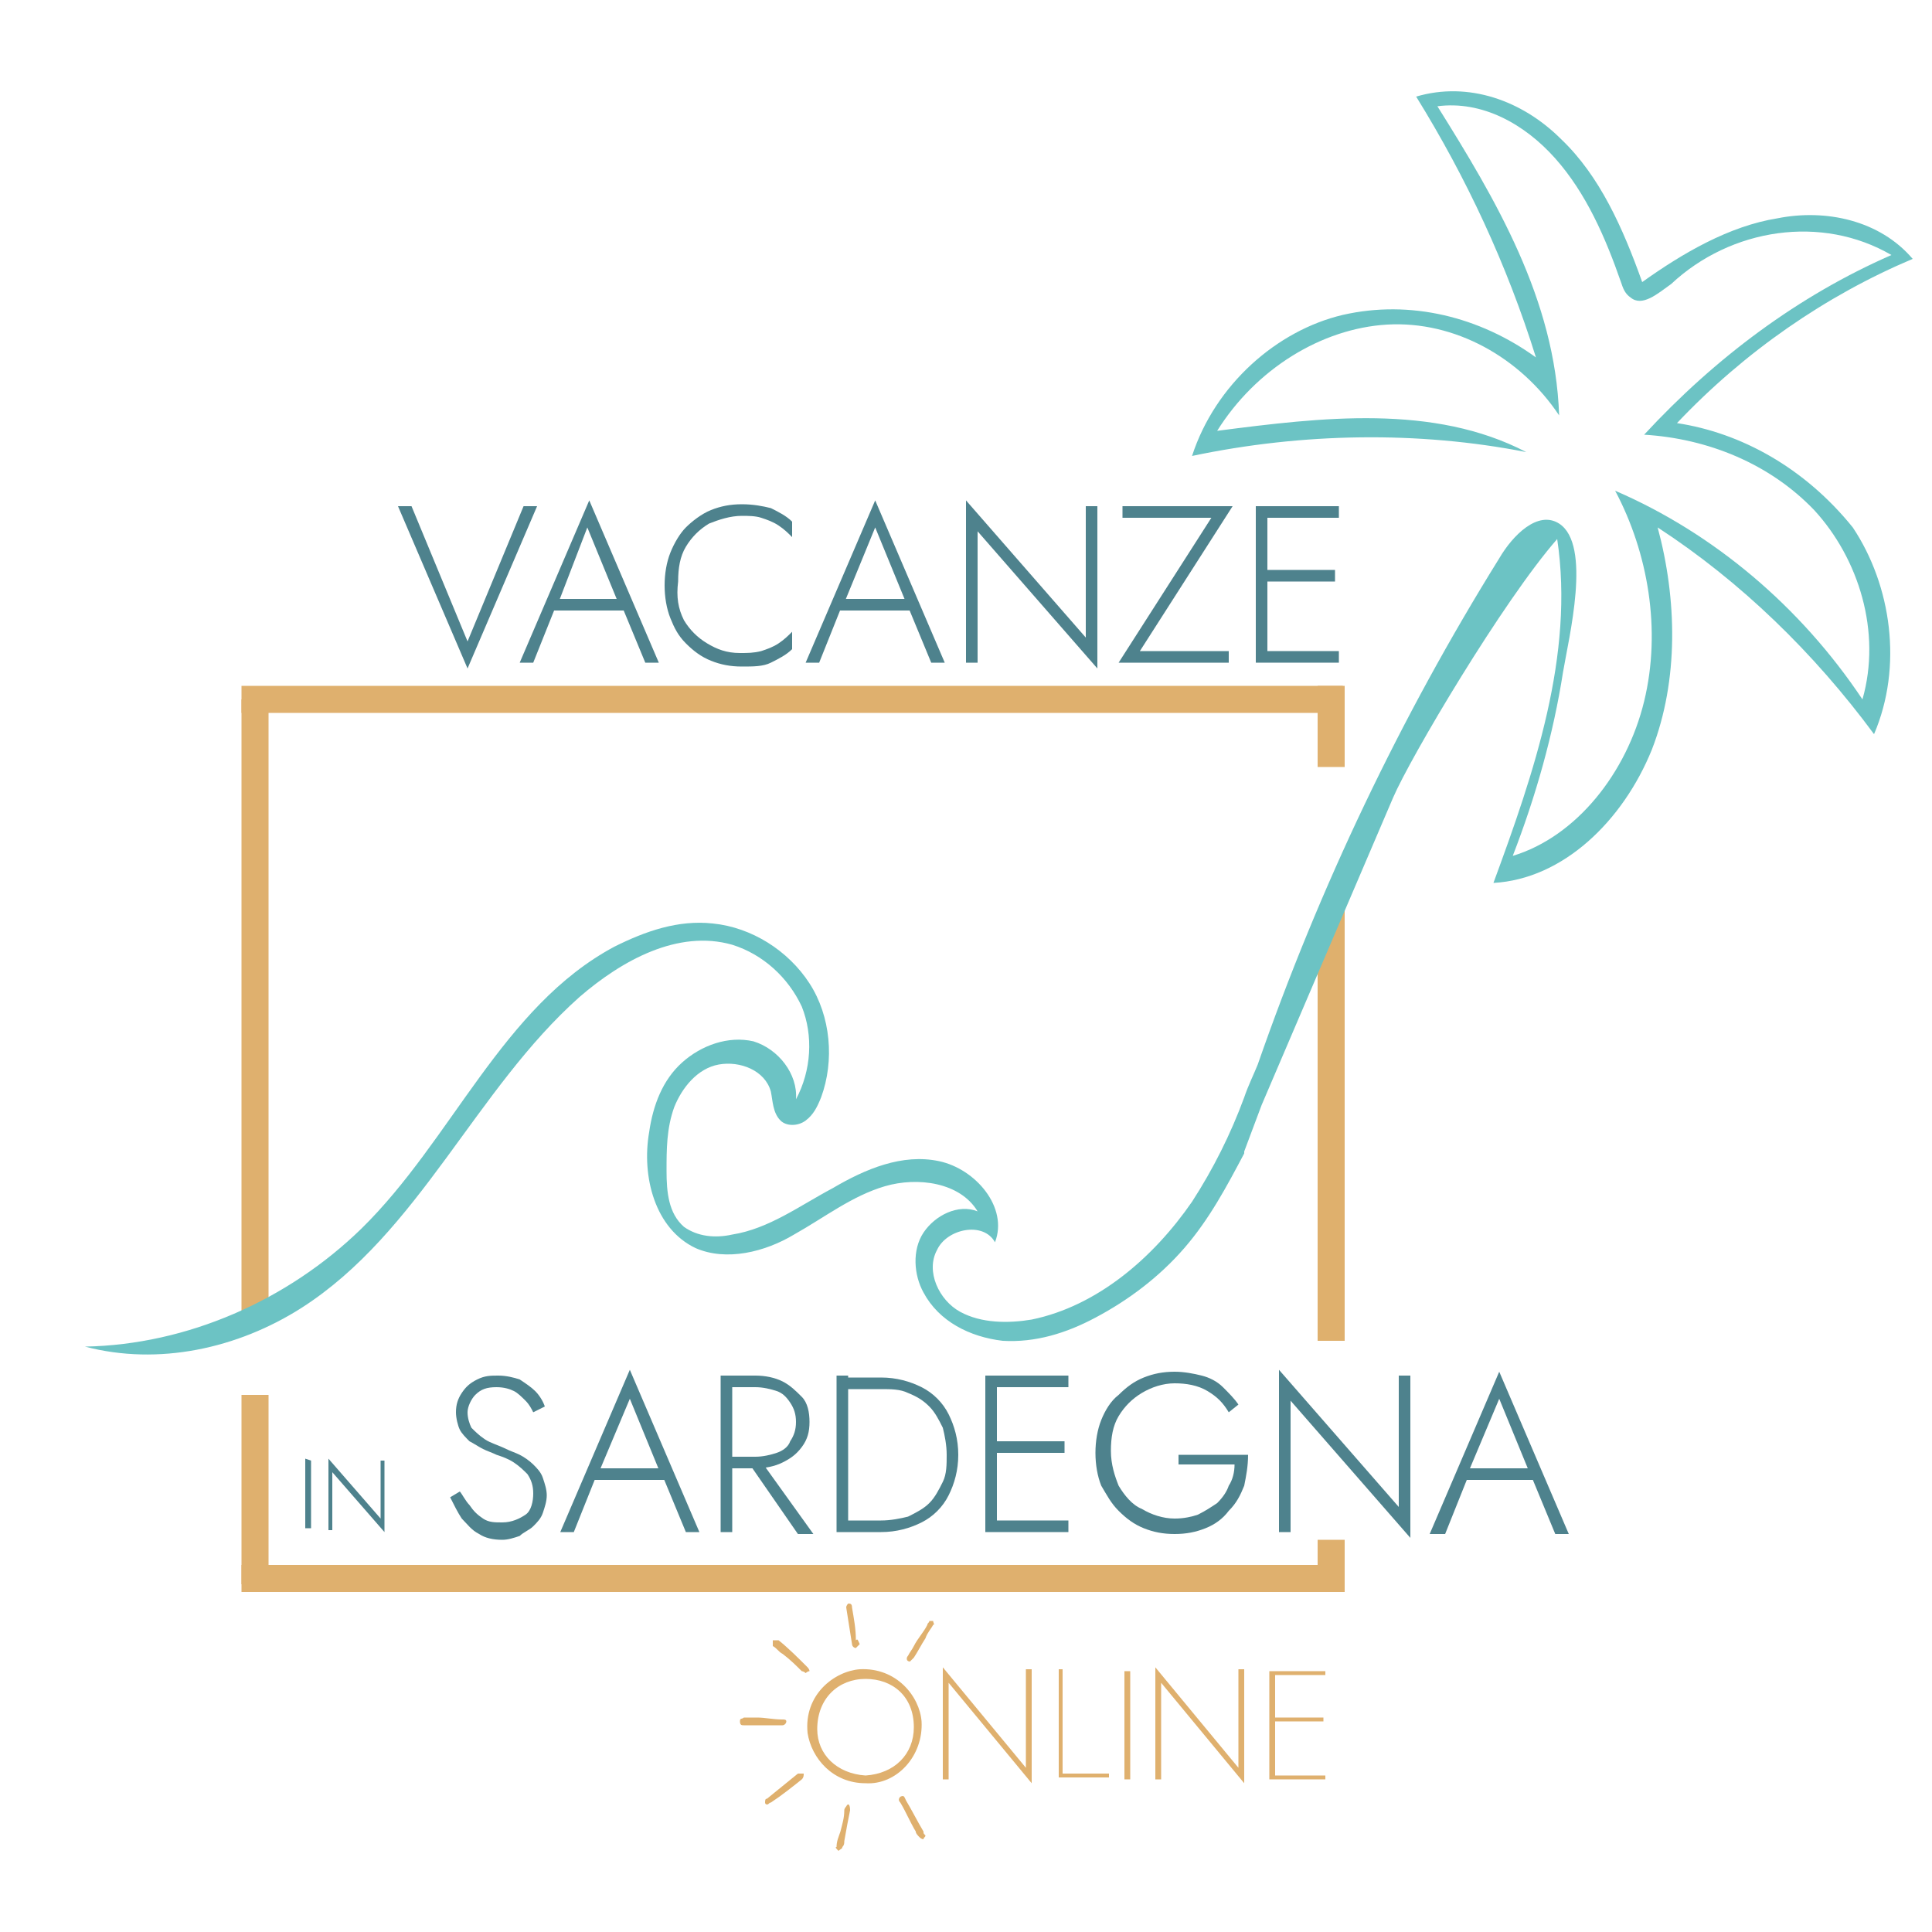 <?xml version="1.0" encoding="utf-8"?>
<!-- Generator: Adobe Illustrator 27.9.0, SVG Export Plug-In . SVG Version: 6.00 Build 0)  -->
<svg version="1.1" id="Livello_1" xmlns="http://www.w3.org/2000/svg" xmlns:xlink="http://www.w3.org/1999/xlink" x="0px" y="0px"
	 viewBox="0 0 100 100" style="enable-background:new 0 0 100 100;" xml:space="preserve">
<style type="text/css">
	.st0{fill:#4E828D;}
	.st1{fill:none;stroke:#DFB06E;stroke-miterlimit:10;}
	.st2{fill:#DFB06E;}
	.st3{fill:#DFB06D;}
	.st4{fill:#6CC3C4;}
</style>
<g>
	<g>
		<path class="st0" d="M24.3,77.9c0.2,0.3,0.4,0.5,0.7,0.7c0.3,0.2,0.6,0.2,1,0.2c0.5,0,0.9-0.2,1.2-0.4s0.4-0.7,0.4-1.1
			c0-0.4-0.1-0.7-0.3-1c-0.2-0.2-0.4-0.4-0.7-0.6c-0.3-0.2-0.6-0.3-0.9-0.4c-0.2-0.1-0.5-0.2-0.7-0.3c-0.2-0.1-0.5-0.3-0.7-0.4
			c-0.2-0.2-0.4-0.4-0.5-0.6c-0.1-0.2-0.2-0.6-0.2-0.9c0-0.4,0.1-0.7,0.3-1c0.2-0.3,0.4-0.5,0.8-0.7s0.7-0.2,1.1-0.2
			c0.4,0,0.8,0.1,1.1,0.2c0.3,0.2,0.6,0.4,0.8,0.6c0.2,0.2,0.4,0.5,0.5,0.8l-0.6,0.3c-0.1-0.2-0.2-0.4-0.4-0.6
			c-0.2-0.2-0.4-0.4-0.6-0.5s-0.5-0.2-0.9-0.2c-0.5,0-0.8,0.1-1.1,0.4c-0.2,0.2-0.4,0.6-0.4,0.9c0,0.3,0.1,0.6,0.2,0.8
			c0.2,0.2,0.4,0.4,0.7,0.6s0.7,0.3,1.1,0.5c0.2,0.1,0.5,0.2,0.7,0.3c0.2,0.1,0.5,0.3,0.7,0.5c0.2,0.2,0.4,0.4,0.5,0.7
			c0.1,0.3,0.2,0.6,0.2,0.9c0,0.3-0.1,0.6-0.2,0.9c-0.1,0.3-0.3,0.5-0.5,0.7c-0.2,0.2-0.5,0.3-0.7,0.5c-0.3,0.1-0.6,0.2-0.9,0.2
			c-0.5,0-0.9-0.1-1.2-0.3c-0.4-0.2-0.6-0.5-0.9-0.8c-0.2-0.3-0.4-0.7-0.6-1.1l0.5-0.3C23.9,77.3,24.1,77.7,24.3,77.9z"/>
		<path class="st0" d="M31,76.2l-0.1,0.1l-1.2,3H29l3.6-8.4l3.6,8.4h-0.7l-1.2-2.9l-0.1-0.1l-1.6-3.9L31,76.2z M30.7,76h3.8l0.2,0.6
			h-4.2L30.7,76z"/>
		<path class="st0" d="M37.9,71.2v8.1h-0.6v-8.1H37.9z M37.6,71.2h1.5c0.5,0,1,0.1,1.4,0.3c0.4,0.2,0.7,0.5,1,0.8s0.4,0.8,0.4,1.3
			c0,0.5-0.1,0.9-0.4,1.3s-0.6,0.6-1,0.8c-0.4,0.2-0.9,0.3-1.4,0.3h-1.5v-0.6h1.5c0.4,0,0.8-0.1,1.1-0.2c0.3-0.1,0.6-0.3,0.7-0.6
			c0.2-0.3,0.3-0.6,0.3-1c0-0.4-0.1-0.7-0.3-1c-0.2-0.3-0.4-0.5-0.7-0.6c-0.3-0.1-0.7-0.2-1.1-0.2h-1.5V71.2z M39.3,75.5l2.8,3.9
			h-0.8l-2.7-3.9H39.3z"/>
		<path class="st0" d="M43.9,71.2v8.1h-0.6v-8.1H43.9z M43.7,79.3v-0.6h1.9c0.5,0,1-0.1,1.4-0.2c0.4-0.2,0.8-0.4,1.1-0.7
			c0.3-0.3,0.5-0.7,0.7-1.1c0.2-0.4,0.2-0.9,0.2-1.4c0-0.5-0.1-1-0.2-1.4c-0.2-0.4-0.4-0.8-0.7-1.1c-0.3-0.3-0.6-0.5-1.1-0.7
			c-0.4-0.2-0.9-0.2-1.4-0.2h-1.9v-0.6h1.9c0.8,0,1.5,0.2,2.1,0.5c0.6,0.3,1.1,0.8,1.4,1.4c0.3,0.6,0.5,1.3,0.5,2.1
			s-0.2,1.5-0.5,2.1c-0.3,0.6-0.8,1.1-1.4,1.4c-0.6,0.3-1.3,0.5-2.1,0.5L43.7,79.3L43.7,79.3z"/>
		<path class="st0" d="M51.6,71.2v8.1H51v-8.1H51.6z M51.3,71.2h4v0.6h-4V71.2z M51.3,74.6h3.8v0.6h-3.8L51.3,74.6L51.3,74.6z
			 M51.3,78.7h4v0.6h-4V78.7z"/>
		<path class="st0" d="M61,75.3h3.6c0,0.6-0.1,1.1-0.2,1.6c-0.2,0.5-0.4,0.9-0.8,1.3c-0.3,0.4-0.7,0.7-1.2,0.9
			c-0.5,0.2-1,0.3-1.6,0.3c-0.6,0-1.1-0.1-1.6-0.3c-0.5-0.2-0.9-0.5-1.3-0.9c-0.4-0.4-0.6-0.8-0.9-1.3c-0.2-0.5-0.3-1.1-0.3-1.7
			c0-0.6,0.1-1.2,0.3-1.7c0.2-0.5,0.5-1,0.9-1.3c0.4-0.4,0.8-0.7,1.3-0.9c0.5-0.2,1-0.3,1.6-0.3c0.5,0,1,0.1,1.4,0.2
			c0.4,0.1,0.8,0.3,1.1,0.6c0.3,0.3,0.6,0.6,0.8,0.9l-0.5,0.4c-0.3-0.5-0.6-0.8-1.1-1.1c-0.5-0.3-1.1-0.4-1.7-0.4
			c-0.6,0-1.2,0.2-1.7,0.5c-0.5,0.3-0.9,0.7-1.2,1.2c-0.3,0.5-0.4,1.1-0.4,1.8c0,0.7,0.2,1.3,0.4,1.8c0.3,0.5,0.7,1,1.2,1.2
			c0.5,0.3,1.1,0.5,1.7,0.5c0.5,0,0.9-0.1,1.2-0.2c0.4-0.2,0.7-0.4,1-0.6c0.3-0.3,0.5-0.6,0.6-0.9c0.2-0.3,0.3-0.7,0.3-1.1H61
			L61,75.3L61,75.3z"/>
		<path class="st0" d="M73,71.2v8.4l-6.2-7.1v6.8h-0.6v-8.4l6.2,7.1v-6.8L73,71.2L73,71.2z"/>
		<path class="st0" d="M76,76.2L76,76.4l-1.2,3H74l3.6-8.4l3.6,8.4h-0.7l-1.2-2.9l-0.1-0.2l-1.6-3.9L76,76.2z M75.8,76h3.8l0.2,0.6
			h-4.2L75.8,76z"/>
	</g>
	<g>
		<path class="st1" d="M68.9,26.7"/>
		<path class="st1" d="M65.9,26.7"/>
		<rect x="12.5" y="36.2" class="st2" width="1.4" height="31.7"/>
		<rect x="12.5" y="72.2" class="st2" width="1.4" height="9.8"/>
		<rect x="12.5" y="81" class="st2" width="57.1" height="1.4"/>
		<rect x="12.5" y="35.5" class="st2" width="57" height="1.4"/>
		<g>
			<g>
				<path class="st2" d="M53.4,86.5v5.8l-4.3-5.2v5h-0.3v-5.8l4.3,5.2v-5.1H53.4z"/>
				<path class="st2" d="M55,86.5v5.3h2.4v0.2h-2.6v-5.6H55z"/>
				<path class="st2" d="M58.5,86.5v5.6h-0.3v-5.6H58.5z"/>
				<path class="st2" d="M64.4,86.5v5.8l-4.3-5.2v5h-0.3v-5.8l4.3,5.2v-5.1H64.4z"/>
				<path class="st2" d="M66,86.5v5.6h-0.3v-5.6H66z M65.9,86.5h2.7v0.2h-2.7V86.5z M65.9,88.9h2.6v0.2h-2.6V88.9z M65.9,91.9h2.7
					v0.2h-2.7V91.9z"/>
			</g>
			<g>
				<path class="st2" d="M44.8,92.3c-1.7,0-2.8-1.3-3-2.6c-0.2-2,1.4-3.2,2.7-3.3c1.9-0.1,3.1,1.4,3.2,2.7
					C47.8,90.9,46.4,92.4,44.8,92.3z M44.8,91.9c1.5-0.1,2.5-1.1,2.5-2.5c0-1.6-1.1-2.5-2.5-2.5c-1.4,0-2.5,1-2.5,2.6
					C42.3,90.8,43.3,91.8,44.8,91.9z"/>
				<path class="st2" d="M47.1,86c-0.2,0-0.2-0.2-0.1-0.3c0.1-0.2,0.2-0.3,0.3-0.5c0.2-0.4,0.5-0.7,0.7-1.1c0-0.1,0.1-0.1,0.1-0.2
					c0.1,0,0.1,0,0.2,0c0,0.1,0.1,0.2,0,0.2c-0.1,0.2-0.3,0.4-0.4,0.7c-0.2,0.3-0.4,0.7-0.6,1C47.3,85.8,47.2,85.9,47.1,86z"/>
				<path class="st2" d="M47.9,95c0,0.1-0.1,0.1-0.1,0.2c0,0-0.1,0-0.2-0.1c-0.1-0.1-0.2-0.2-0.2-0.3c-0.3-0.5-0.5-1-0.8-1.5
					c-0.1-0.1-0.1-0.2,0-0.3c0.2-0.1,0.2,0,0.3,0.2c0.3,0.5,0.6,1.1,0.9,1.6C47.8,94.9,47.8,94.9,47.9,95z"/>
				<path class="st2" d="M44,93.7c-0.1,0.5-0.2,1-0.3,1.6c0,0.1,0,0.2-0.1,0.3c0,0.1-0.1,0.1-0.2,0.2c-0.1-0.1-0.2-0.2-0.1-0.2
					c0-0.3,0.1-0.5,0.2-0.8c0.1-0.4,0.2-0.7,0.2-1.1c0-0.1,0.1-0.2,0.1-0.2C43.9,93.3,44,93.4,44,93.7z"/>
				<path class="st2" d="M39.7,93.4c-0.1,0-0.1-0.1-0.1-0.1c0-0.1,0-0.2,0.1-0.2c0.5-0.4,1.1-0.9,1.6-1.3c0.1,0,0.2,0,0.3,0
					c0,0.1,0,0.2-0.1,0.3c-0.5,0.4-1,0.8-1.6,1.2C39.8,93.3,39.8,93.4,39.7,93.4z"/>
				<path class="st2" d="M44.5,85.1c0,0-0.1,0.1-0.2,0.2c-0.1,0-0.2-0.1-0.2-0.2c-0.1-0.6-0.2-1.3-0.3-1.9c0-0.1,0.1-0.2,0.1-0.2
					c0.1,0,0.2,0,0.2,0.2c0.1,0.6,0.2,1.1,0.2,1.7C44.4,84.8,44.4,84.9,44.5,85.1z"/>
				<path class="st2" d="M41.7,86.6c-0.1-0.1-0.2-0.1-0.2-0.1c-0.3-0.3-0.6-0.6-1-0.9c-0.2-0.1-0.3-0.3-0.5-0.4
					C40,85.1,40,85,40,84.9c0.1,0,0.2,0,0.3,0c0.5,0.4,1,0.9,1.5,1.4c0,0,0.1,0.1,0.1,0.2C41.8,86.5,41.7,86.6,41.7,86.6z"/>
				<path class="st2" d="M39.2,88.9c0.4,0,0.8,0.1,1.3,0.1c0.1,0,0.2,0,0.2,0.1c0,0.1-0.1,0.2-0.2,0.2c-0.2,0-0.4,0-0.6,0
					c-0.5,0-0.9,0-1.4,0c-0.1,0-0.2,0-0.2-0.2c0-0.2,0.1-0.1,0.2-0.2C38.7,88.9,39,88.9,39.2,88.9C39.2,88.9,39.2,88.9,39.2,88.9z"
					/>
			</g>
		</g>
		<g>
			<path class="st0" d="M27.1,26.2h0.7l-3.6,8.4l-3.6-8.4h0.7l2.9,7L27.1,26.2z"/>
			<path class="st0" d="M28.9,31.2l-0.1,0.1l-1.2,3h-0.7l3.6-8.4l3.6,8.4h-0.7l-1.2-2.9L32,31.2l-1.6-3.9L28.9,31.2z M28.6,31h3.8
				l0.2,0.6h-4.2L28.6,31z"/>
			<path class="st0" d="M35.4,32.1c0.3,0.5,0.7,0.9,1.2,1.2c0.5,0.3,1,0.5,1.7,0.5c0.4,0,0.7,0,1.1-0.1c0.3-0.1,0.6-0.2,0.9-0.4
				c0.3-0.2,0.5-0.4,0.7-0.6v0.9c-0.3,0.3-0.7,0.5-1.1,0.7s-0.9,0.2-1.5,0.2c-0.6,0-1.1-0.1-1.6-0.3c-0.5-0.2-0.9-0.5-1.3-0.9
				c-0.4-0.4-0.6-0.8-0.8-1.3c-0.2-0.5-0.3-1.1-0.3-1.7s0.1-1.2,0.3-1.7c0.2-0.5,0.5-1,0.8-1.3s0.8-0.7,1.3-0.9
				c0.5-0.2,1-0.3,1.6-0.3c0.6,0,1.1,0.1,1.5,0.2c0.4,0.2,0.8,0.4,1.1,0.7v0.8c-0.2-0.2-0.4-0.4-0.7-0.6c-0.3-0.2-0.6-0.3-0.9-0.4
				c-0.3-0.1-0.7-0.1-1-0.1c-0.6,0-1.2,0.2-1.7,0.4c-0.5,0.3-0.9,0.7-1.2,1.2c-0.3,0.5-0.4,1.1-0.4,1.8C35,30.9,35.1,31.5,35.4,32.1
				z"/>
			<path class="st0" d="M43.7,31.2l-0.1,0.1l-1.2,3h-0.7l3.6-8.4l3.6,8.4h-0.7l-1.2-2.9l-0.1-0.2l-1.6-3.9L43.7,31.2z M43.4,31h3.8
				l0.2,0.6h-4.2L43.4,31z"/>
			<path class="st0" d="M56.8,26.2v8.4l-6.2-7.1v6.8h-0.6v-8.4l6.2,7.1v-6.8L56.8,26.2L56.8,26.2z"/>
			<path class="st0" d="M58.2,26.2h5.6L59,33.7h4.6v0.6h-5.7l4.8-7.5h-4.6V26.2z"/>
			<path class="st0" d="M65.6,26.2v8.1H65v-8.1H65.6z M65.3,26.2h4v0.6h-4V26.2z M65.3,29.5h3.8v0.6h-3.8V29.5z M65.3,33.7h4v0.6h-4
				V33.7z"/>
		</g>
		<g>
			<path class="st0" d="M16.1,75.6v3.5h-0.3v-3.6L16.1,75.6L16.1,75.6z"/>
			<path class="st0" d="M19.9,75.6v3.7l-2.7-3.1v3H17v-3.7l2.7,3.1v-3L19.9,75.6L19.9,75.6z"/>
		</g>
		<path class="st1" d="M71,82.5"/>
		<path class="st1" d="M71,79.7"/>
		<rect x="68.2" y="35.5" class="st2" width="1.4" height="4.2"/>
		<rect x="68.2" y="79.7" class="st2" width="1.4" height="2.7"/>
		<polygon class="st3" points="69.6,69.4 68.2,69.4 68.2,47.1 69.6,45.4 		"/>
		<path class="st4" d="M86.8,21.9c3.5-3.7,7.7-6.6,12.2-8.5c-1.7-2-4.5-2.6-7-2.1c-2.5,0.4-4.9,1.8-7,3.3c-1-2.8-2.2-5.5-4.2-7.4
			c-2-2-4.8-3-7.5-2.2c2.6,4.2,4.7,8.7,6.2,13.5c-2.9-2.1-6.5-3-10-2.2c-3.4,0.8-6.6,3.6-7.8,7.3c5.7-1.2,11.7-1.3,17.3-0.2
			c-4.8-2.5-10.6-1.8-16-1.1c2-3.2,5.4-5.3,8.8-5.5c3.5-0.2,6.9,1.7,8.9,4.7c-0.2-6-3.3-11.2-6.3-16c2.3-0.3,4.5,0.9,6.1,2.7
			s2.6,4.1,3.4,6.4c0.1,0.3,0.2,0.6,0.5,0.8c0.6,0.5,1.4-0.2,2.1-0.7c3.1-2.9,7.8-3.6,11.4-1.5c-4.8,2.1-9.1,5.3-12.8,9.3
			c3.3,0.2,6.5,1.5,8.8,3.9c2.3,2.5,3.5,6.3,2.5,9.8c-3.2-4.8-7.7-8.6-12.8-10.8c1.7,3.2,2.4,7.2,1.5,10.9c-0.9,3.7-3.5,7-6.8,8
			c1.2-3.1,2.1-6.3,2.6-9.5c0.3-1.8,1.5-6.6-0.2-7.7c-1.1-0.7-2.4,0.6-3.1,1.8c-5.1,8.2-9.3,17-12.5,26.2c-0.2,0.5-0.5,1.1-0.7,1.7
			c-0.7,1.9-1.6,3.7-2.7,5.4c-2,2.9-4.9,5.4-8.3,6.1c-1.2,0.2-2.6,0.2-3.7-0.4s-1.8-2.1-1.2-3.2c0.5-1.1,2.4-1.5,3-0.4
			c0.7-1.8-1-3.8-2.9-4.2c-1.9-0.4-3.8,0.4-5.5,1.4c-1.7,0.9-3.3,2.1-5.2,2.4c-0.9,0.2-1.8,0.1-2.5-0.4c-0.8-0.7-0.9-1.8-0.9-2.9
			c0-1.1,0-2.2,0.4-3.3c0.4-1,1.2-2,2.3-2.2s2.4,0.3,2.7,1.4c0.1,0.5,0.1,1.1,0.5,1.5c0.3,0.3,0.9,0.3,1.3,0
			c0.4-0.3,0.6-0.7,0.8-1.2c0.7-1.9,0.5-4.2-0.6-5.9c-1.1-1.7-3-2.9-5-3.1c-1.8-0.2-3.5,0.4-5.1,1.2c-5.8,3.1-8.4,10-13.1,14.6
			c-3.8,3.7-9,6-14.3,6.1c3.8,1,7.9,0.1,11.2-2c6.1-3.9,9-11.3,14.4-16.1c2.2-1.9,5.1-3.5,7.9-2.7c1.6,0.5,2.9,1.7,3.6,3.2
			c0.6,1.5,0.5,3.3-0.3,4.8c0.1-1.3-0.9-2.6-2.2-3c-1.3-0.3-2.7,0.2-3.7,1.1c-1,0.9-1.5,2.2-1.7,3.6c-0.4,2.3,0.3,5,2.4,6
			c1.6,0.7,3.6,0.2,5.1-0.7c1.6-0.9,3-2,4.7-2.5c1.7-0.5,3.9-0.2,4.8,1.3c-1-0.4-2.2,0.2-2.8,1.1c-0.6,0.9-0.5,2.2,0,3.1
			c0.8,1.5,2.4,2.3,4.1,2.5c1.7,0.1,3.3-0.4,4.8-1.2c1.7-0.9,3.3-2.1,4.6-3.6c1.3-1.5,2.2-3.2,3.1-4.9c0,0,0,0,0-0.1l0.9-2.4
			l6.8-15.9c0.9-2.1,5.7-10.2,8.5-13.4c0.9,6-1.2,12.1-3.3,17.8c3.6-0.2,6.7-3.2,8.2-6.9c1.4-3.6,1.3-7.8,0.3-11.5
			c4.3,2.8,8.1,6.5,11.2,10.7c1.5-3.5,0.9-7.7-1.1-10.7C93.4,24.2,90.1,22.4,86.8,21.9z"/>
	</g>
</g>
</svg>
